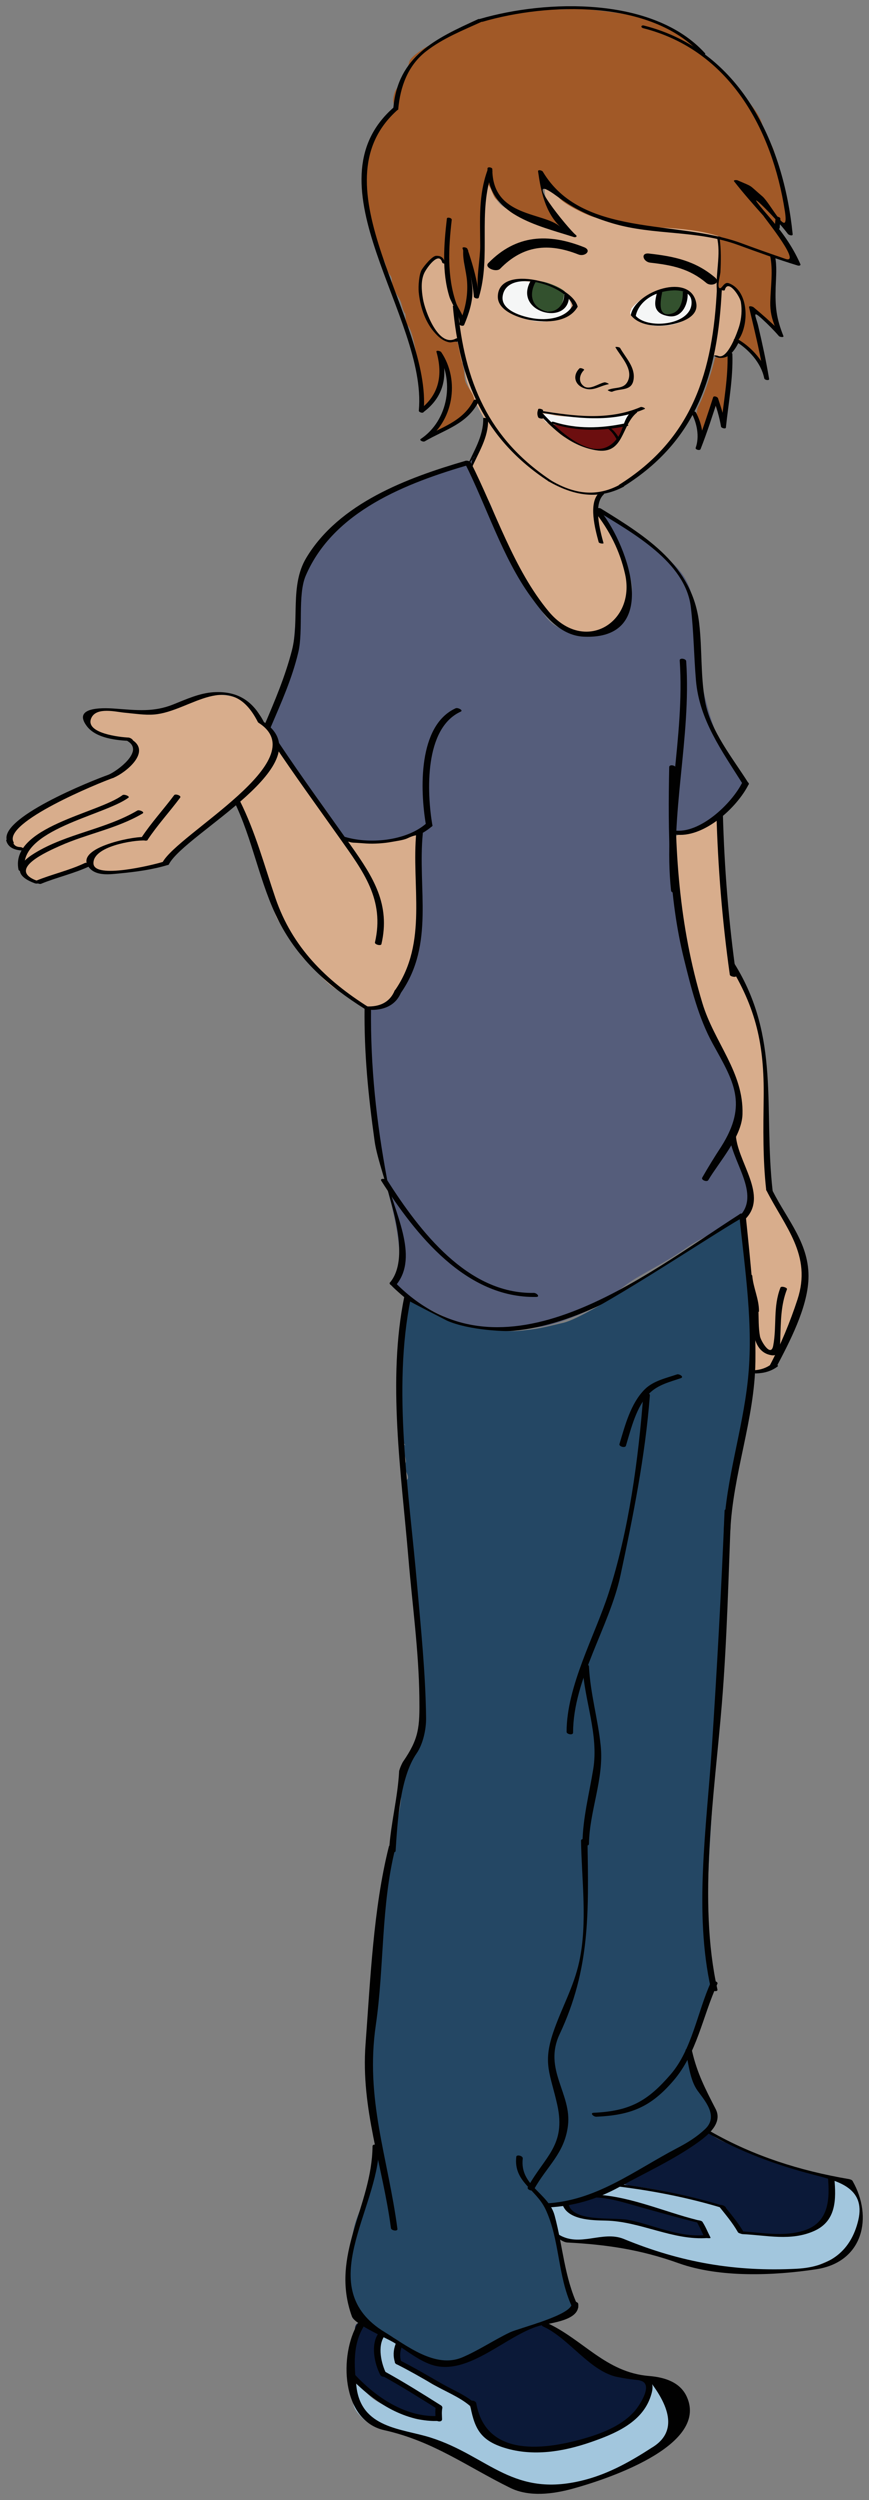 <svg xmlns="http://www.w3.org/2000/svg" xmlns:xlink="http://www.w3.org/1999/xlink" version="1.1" width="66.52" height="191.315" viewBox="-0.475 0.475 66.52 191.315">
  <rect x="-0.475" y="0.475" width="66.52" height="191.315" fill="#808080" stroke="none"/>
  <!-- Exported by Scratch - http://scratch.mit.edu/ -->
  <g id="ID0.9462143564596772">
    <g id="Face">
      <path id="Face_1_" fill="#D8AD8C" d="M 35.349 36.047 C 35.637 35.88 35.904 35.381 36.242 34.423 C 36.469 33.774 36.761 33.873 36.642 33.173 C 36.502 32.346 36.867 33.004 36.502 32.346 C 36.186 31.778 35.934 31.286 35.671 30.7 C 35.372 30.035 35.102 29.398 35.102 28.662 C 35.102 28.26 34.633 28.084 34.536 27.718 C 34.477 27.498 34.679 26.726 34.536 26.569 C 34.377 26.396 34.124 26.635 33.861 26.567 C 33.565 26.491 33.207 26.247 32.966 26.025 C 32.432 25.538 32.333 25.27 32.068 24.662 C 31.864 24.201 31.51 23.799 31.512 23.239 C 31.513 22.889 31.459 22.418 31.521 22.077 C 31.62 21.545 32.15 20.304 32.745 20.11 C 33.664 19.805 33.598 20.9 33.65 21.443 C 33.72 22.169 34.114 22.763 34.248 23.452 C 34.364 24.045 34.936 24.521 34.843 25.187 C 35.047 24.894 35.118 24.328 35.188 23.964 C 35.268 23.556 35.444 23.184 35.484 22.768 C 35.579 21.816 35.043 20.984 35.109 20.037 C 35.367 20.46 35.479 21.091 35.643 21.581 C 35.789 22.022 36.064 22.62 36.036 23.115 C 36.031 23.129 36.034 22.539 36.056 22.482 C 36.329 21.807 36.214 21.494 36.348 20.802 C 36.428 20.386 36.305 20.124 36.352 19.707 C 36.4 19.261 36.502 18.996 36.377 18.581 C 36.181 17.922 36.315 17.094 36.323 16.404 C 36.325 16.065 36.386 15.421 36.448 15.09 C 36.526 14.671 36.794 14.163 36.813 13.688 C 37.125 13.956 37.294 15.323 37.52 15.718 C 37.906 16.377 38.6 16.576 39.241 16.884 C 39.838 17.17 40.352 17.41 40.994 17.609 C 41.364 17.723 41.734 17.873 42.093 18.017 C 42.469 18.169 42.976 18.217 43.306 18.436 C 42.779 17.865 42.434 17.667 41.935 17.078 C 41.67 16.762 41.302 15.794 41.25 15.378 C 41.219 15.13 41.224 14.929 41.163 14.697 C 41.11 14.495 40.997 14.343 41.044 14.103 C 41.363 14.117 41.972 14.922 42.188 15.174 C 42.537 15.578 42.973 15.994 43.439 16.349 C 43.966 16.75 44.745 16.888 45.348 17.075 C 46.255 17.357 47.022 17.682 48 17.728 C 49.135 17.779 50.032 17.752 51.176 17.82 C 52.076 17.871 53.221 18.144 54.108 18.368 C 54.54 18.478 54.578 18.498 54.576 18.976 C 54.576 19.378 54.572 19.77 54.531 20.162 C 54.472 20.752 54.356 21.799 54.714 22.292 C 55.189 22.003 55.913 22.659 56.167 23.055 C 56.533 23.625 56.306 24.586 56.196 25.159 C 56.072 25.804 55.889 26.355 55.511 26.931 C 55.359 27.167 55.203 27.543 54.972 27.7 C 54.703 27.883 54.359 27.613 54.07 27.73 C 54.041 27.845 54.024 27.949 53.987 28.065 C 53.79 28.682 53.531 29.316 53.369 29.934 C 53.198 30.59 52.92 31.503 52.557 32.08 C 52.05 32.883 50.943 34.571 50.252 35.204 C 49.639 35.768 48.346 36.824 47.547 37.302 C 46.94 37.663 45.88 38.144 45.312 38.473 C 44.967 38.672 45.149 39.089 45.115 39.484 C 45.088 39.801 46.648 41.711 46.731 41.999 C 47.368 44.179 47.983 45.456 47.529 46.91 C 47.242 47.838 45.88 48.818 44.769 49.066 C 43.982 49.241 43.328 48.92 42.303 48.364 C 41.256 47.798 41.488 47.566 40.614 46.601 C 40.178 46.123 39.729 45.508 39.526 44.865 C 39.316 44.203 39.027 44.113 38.757 43.327 C 38.502 42.584 37.742 41.754 37.517 40.722 C 37.424 40.289 36.46 39.227 37.041 39.486 " stroke-width="0.95"/>
      <g id="Face_Lines">
        <g id="ID0.04647457646206021">
          <path id="ID0.5091780051589012" fill="#010101" d="M 54.398 22.696 C 54.407 22.808 54.774 22.848 54.771 22.796 C 54.664 21.43 55.098 20.026 54.771 18.668 C 54.748 18.576 54.384 18.522 54.404 18.604 C 54.728 19.948 54.294 21.344 54.398 22.696 L 54.398 22.696 Z " stroke-width="0.95"/>
          <path id="ID0.24619022756814957" fill="#010101" d="M 46.998 27.111 C 46.946 27.019 46.603 26.997 46.633 27.047 C 47.043 27.771 48.002 28.698 47.596 29.612 C 47.296 30.291 46.618 30.066 46.047 30.32 C 46.006 30.338 46.297 30.491 46.395 30.447 C 47.014 30.172 47.883 30.435 48.023 29.522 C 48.167 28.577 47.429 27.874 46.998 27.111 L 46.998 27.111 Z " stroke-width="0.95"/>
          <path id="ID0.6150035769678652" fill="#010101" d="M 46.104 29.878 C 46.208 29.858 45.887 29.717 45.8 29.732 C 45.345 29.818 44.661 30.36 44.212 30.026 C 43.767 29.694 43.881 29.135 44.234 28.789 C 44.292 28.732 43.954 28.594 43.885 28.662 C 43.371 29.166 43.48 29.85 44.136 30.145 C 44.885 30.484 45.388 30.011 46.104 29.878 L 46.104 29.878 Z " stroke-width="0.95"/>
          <path id="ID0.46044104220345616" fill="#010101" d="M 47.293 37.707 C 47.339 37.683 47.038 37.53 46.942 37.581 C 45.176 38.523 43.508 38.276 41.793 37.296 C 41.727 37.257 41.35 37.217 41.509 37.307 C 43.399 38.389 45.297 38.77 47.293 37.707 L 47.293 37.707 Z " stroke-width="0.95"/>
          <path id="ID0.6775536020286381" fill="#010101" d="M 54.778 22.617 C 54.784 22.512 54.41 22.45 54.407 22.517 C 54.101 28.873 52.571 34.034 46.901 37.581 C 46.851 37.612 47.159 37.764 47.25 37.707 C 52.923 34.159 54.468 29.035 54.778 22.617 L 54.778 22.617 Z " stroke-width="0.95"/>
          <path id="ID0.41403663996607065" fill="#010101" d="M 41.51 37.307 C 41.575 37.351 41.95 37.398 41.794 37.296 C 36.885 34.067 35.065 29.631 34.56 23.988 C 34.549 23.875 34.184 23.837 34.189 23.888 C 34.701 29.609 36.578 34.064 41.51 37.307 L 41.51 37.307 Z " stroke-width="0.95"/>
          <path id="ID0.4031890775077045" fill="#010101" d="M 36.888 32.577 C 36.886 32.469 36.514 32.419 36.514 32.478 C 36.544 33.884 35.759 35.024 35.228 36.27 C 35.2 36.337 35.56 36.46 35.599 36.37 C 36.132 35.123 36.918 33.982 36.888 32.577 L 36.888 32.577 Z " stroke-width="0.95"/>
          <path id="ID0.06608817214146256" fill="#010101" d="M 45.354 41.968 C 45.38 42.062 45.742 42.112 45.722 42.034 C 45.467 41.11 44.904 39.051 45.755 38.296 C 45.813 38.246 45.48 38.105 45.406 38.17 C 44.53 38.944 45.089 41 45.354 41.968 L 45.354 41.968 Z " stroke-width="0.95"/>
          <path id="ID0.5139171215705574" fill="#010101" d="M 34.789 26.5 C 34.836 26.474 34.532 26.321 34.438 26.375 C 33.082 27.125 32.054 24.268 31.9 23.338 C 31.795 22.715 31.725 21.968 32 21.371 C 32.183 20.976 33.128 19.653 33.376 20.566 C 33.404 20.658 33.764 20.709 33.744 20.63 C 33.53 19.836 32.836 19.847 32.289 20.392 C 31.429 21.249 31.287 22.349 31.585 23.511 C 31.882 24.686 33.094 27.438 34.789 26.5 L 34.789 26.5 Z " stroke-width="0.95"/>
          <path id="ID0.7148617715574801" fill="#010101" d="M 54.632 22.575 C 54.61 22.658 54.978 22.758 55.003 22.674 C 55.248 21.773 56.163 23.151 56.237 23.586 C 56.339 24.197 56.286 24.83 56.113 25.425 C 55.99 25.837 55.209 28.077 54.476 27.704 C 54.386 27.66 54.042 27.643 54.26 27.754 C 55.734 28.501 56.571 25.627 56.641 24.673 C 56.707 23.782 56.522 22.888 55.728 22.357 C 55.266 22.049 54.808 21.93 54.632 22.575 L 54.632 22.575 Z " stroke-width="0.95"/>
        </g>
      </g>
      <g id="Eyebrow_Lines">
        <g id="ID0.6785587728954852">
          <path id="ID0.6701614488847554" fill="#010101" d="M 43.798 19.948 C 44.298 20.147 44.863 19.642 44.23 19.391 C 41.482 18.303 39.031 18.428 36.901 20.611 C 36.568 20.952 37.508 21.35 37.81 21.04 C 39.56 19.245 41.508 19.042 43.798 19.948 L 43.798 19.948 Z " stroke-width="0.95"/>
          <path id="ID0.03201861307024956" fill="#010101" d="M 49.202 19.878 C 48.525 19.803 48.757 20.515 49.297 20.575 C 50.958 20.761 52.288 21.025 53.598 22.13 C 53.964 22.439 54.762 22.136 54.248 21.702 C 52.735 20.427 51.121 20.091 49.202 19.878 L 49.202 19.878 Z " stroke-width="0.95"/>
        </g>
      </g>
    </g>
    <g id="Hair">
      <path id="Hair_1_" fill="#A15927" d="M 52.921 31.699 C 53.347 30.906 53.652 29.957 53.921 29.094 C 54.008 28.817 54.157 28.316 54.248 27.903 C 54.307 27.634 54.431 28.11 55.415 27.681 C 55.361 28.451 55.291 29.276 55.168 30.041 C 55.055 30.74 55.02 31.801 54.717 32.484 C 54.578 32.154 54.275 31.621 54.222 31.228 C 54.179 31.687 53.853 32.162 53.723 32.618 C 53.579 33.127 53.447 33.693 53.015 34.023 C 53.048 33.472 53.007 32.853 52.803 32.392 M 56.049 26.483 C 56.752 26.878 57.624 27.793 58.04 28.444 C 58.029 27.698 57.715 26.888 57.502 26.218 C 57.285 25.543 57.127 25.08 57.255 24.306 C 57.76 24.779 57.672 24.596 59.161 25.787 C 58.569 25.085 58.632 24.366 58.642 23.458 C 58.653 22.606 58.605 21.592 58.623 20.756 C 58.642 19.864 58.34 19.96 57.612 19.688 C 56.858 19.406 55.357 18.807 54.615 18.725 C 54.727 19.554 54.715 20.444 54.672 21.306 C 54.662 21.51 54.412 22.389 54.588 22.515 C 54.779 22.651 54.933 21.995 55.324 22.148 C 56.903 22.768 56.849 25.419 56.049 26.483 M 58.578 20.194 C 58.813 20.061 59.231 20.329 59.472 20.42 C 59.791 20.542 60.159 20.559 60.494 20.672 C 60.468 20.364 60.237 20.055 60.126 19.763 C 60.017 19.468 59.876 19.073 59.648 18.821 C 59.141 18.266 58.922 18.11 58.967 17.349 C 59.251 17.509 59.508 18.125 59.852 18.172 C 60.158 16.695 59.401 15.136 59.089 13.731 C 58.933 13.039 58.951 12.348 58.64 11.702 C 58.416 11.238 58.015 10.842 57.941 10.318 C 57.749 8.957 56.401 7.96 55.725 6.852 C 55.373 6.273 54.758 5.9 54.254 5.475 C 53.797 5.091 53.539 4.847 53.161 4.409 C 52.68 3.852 52.075 3.352 51.415 3.023 C 50.675 2.655 49.854 2.15 49.062 1.929 C 47.464 1.479 45.772 1.346 44.132 1.136 C 43.507 1.057 42.867 1.233 42.236 1.199 C 41.351 1.151 40.529 1.141 39.67 1.302 C 38.617 1.501 37.153 1.579 36.174 2.052 C 35.438 2.41 34.835 2.61 34.165 3.089 C 33.427 3.619 32.463 3.789 31.732 4.34 C 31.498 4.514 31.088 4.796 30.928 5.043 C 30.784 5.267 30.829 5.538 30.674 5.779 C 30.475 6.083 30.372 6.141 30.321 6.513 C 30.263 6.939 30 7.04 29.807 7.387 C 29.708 7.571 29.614 7.957 29.624 8.18 C 29.637 8.417 29.776 8.722 29.676 8.942 C 29.591 9.123 29.3 9.32 29.162 9.454 C 28.989 9.618 28.812 9.776 28.681 9.975 C 28.537 10.2 28.51 10.435 28.338 10.648 C 28.103 10.94 28.09 11.039 27.96 11.385 C 27.734 12.009 27.571 12.653 27.571 13.347 C 27.571 13.681 27.538 14.031 27.571 14.364 C 27.584 14.488 27.365 14.611 27.341 14.75 C 27.319 14.868 27.458 14.916 27.441 15.033 C 27.417 15.246 27.612 15.498 27.659 15.748 C 27.73 16.11 27.754 16.463 27.795 16.828 C 27.863 17.458 28.029 18.151 28.268 18.727 C 28.391 19.019 28.443 19.291 28.531 19.582 C 28.63 19.904 28.845 20.205 28.971 20.512 C 29.094 20.81 29.133 21.195 29.331 21.45 C 29.58 21.769 29.487 21.83 29.557 22.253 C 29.626 22.682 29.958 23.067 30.157 23.46 C 30.297 23.739 30.353 24.302 30.55 24.479 C 30.593 24.761 30.583 25.046 30.606 25.33 C 31.087 25.3 31.495 28.066 31.491 28.334 C 31.56 28.417 31.513 28.777 31.601 28.84 C 31.632 29.543 31.714 30.12 31.743 30.825 C 31.86 30.925 31.849 31.119 31.864 31.292 C 31.864 31.547 31.864 31.577 31.864 31.855 C 31.901 31.572 32.15 31.731 32.344 31.539 C 32.631 31.255 32.772 30.899 33.016 30.576 C 33.283 30.221 33.315 30.091 33.334 29.641 C 33.348 29.347 33.36 28.866 33.559 28.643 C 34.019 29.086 34.145 29.762 33.952 30.337 C 33.831 30.703 33.746 31.06 33.689 31.434 C 33.619 31.89 33.566 32.373 33.239 32.724 C 33.032 32.945 32.482 33.311 32.474 33.608 C 33.162 33.641 34.191 32.923 34.765 32.566 C 35.277 32.246 35.76 32.061 35.832 31.434 C 35.914 30.743 35.507 30.391 35.219 29.84 C 35.054 29.523 35.089 29.158 35.034 28.806 C 34.98 28.464 34.865 28.122 34.787 27.782 C 34.728 27.528 34.622 26.983 34.567 26.741 C 34.508 26.477 34.138 26.733 33.874 26.666 C 33.379 26.539 33.066 26.247 32.727 25.851 C 32.026 25.036 31.67 23.84 31.576 22.817 C 31.539 22.394 31.591 21.459 31.817 21.099 C 31.985 20.834 32.603 20.059 32.912 20.051 C 33.45 20.036 33.706 20.34 33.658 21.662 C 33.647 21.962 33.861 22.161 33.883 22.464 C 33.903 22.781 34.037 23.025 34.068 23.329 C 34.113 23.766 34.243 23.844 34.491 24.195 C 34.637 24.403 34.888 24.815 34.911 25.056 C 35.283 24.269 35.453 23.092 35.407 22.187 C 35.369 21.42 34.877 20.874 35.119 20.128 C 35.169 20.632 35.486 21.041 35.607 21.502 C 35.709 21.876 35.633 22.76 35.975 23.003 C 36.459 22.716 36.247 22.057 36.277 21.626 C 36.296 21.374 36.232 20.969 36.304 20.734 C 36.384 20.47 36.362 20.211 36.374 19.933 C 36.429 18.852 36.408 17.715 36.408 16.626 C 36.408 16.191 36.472 15.78 36.536 15.351 C 36.581 15.032 36.612 14.386 36.816 14.138 C 36.809 14.39 36.889 14.567 37.017 14.781 C 37.145 14.998 37.271 15.42 37.425 15.627 C 37.626 15.894 37.795 15.892 38.041 16.12 C 38.255 16.318 38.446 16.58 38.681 16.74 C 39.13 17.043 39.529 17.145 40.015 17.395 C 40.603 17.699 41.455 17.867 42.076 18.087 C 42.384 18.197 43.075 18.576 43.364 18.428 C 42.649 17.976 41.944 17.284 41.565 16.532 C 41.359 16.125 41.146 15.911 41.122 15.45 C 41.1 15.029 41.003 14.648 41.023 14.237 C 41.509 14.586 41.897 15.092 42.292 15.577 C 42.667 16.04 43.75 16.58 44.299 16.826 C 44.969 17.127 45.119 17.119 45.892 17.314 C 46.71 17.519 46.575 17.676 47.404 17.735 C 50.157 17.937 53.052 17.844 55.261 18.83 C 55.808 19.075 56.565 19.315 57.133 19.557 C 57.378 19.66 57.593 19.814 57.836 19.901 C 58.04 19.975 58.607 20.004 58.669 20.222 " stroke-width="0.95"/>
      <g id="Hair_Lines">
        <g id="ID0.11627752846106887">
          <path id="ID0.584543495438993" fill="#010101" d="M 37.212 13.415 C 37.212 13.283 36.841 13.208 36.841 13.376 C 36.833 16.924 40.619 17.709 43.454 18.617 C 43.592 18.661 43.75 18.571 43.598 18.452 C 43.049 18.024 39.224 13.322 42.16 15.492 C 43.524 16.5 44.821 17.093 46.431 17.57 C 49.597 18.508 52.836 18.055 56.042 19.227 C 57.549 19.779 59.052 20.324 60.588 20.794 C 60.668 20.819 60.845 20.808 60.789 20.684 C 60.169 19.276 59.344 18.161 58.347 17.01 C 55.948 14.241 58.77 16.956 59.842 18.383 C 59.898 18.457 60.221 18.573 60.202 18.396 C 59.498 11.397 56.193 4.307 48.821 2.431 C 48.597 2.374 48.541 2.577 48.767 2.635 C 55.378 4.318 58.641 10.396 59.605 16.634 C 59.969 18.974 58.495 16.025 57.89 15.507 C 56.738 14.522 57.254 14.829 55.977 14.271 C 55.925 14.249 55.623 14.23 55.728 14.365 C 56.46 15.3 57.252 16.194 58.044 17.082 C 57.454 16.422 61.059 20.767 59.649 20.285 C 58.49 19.891 57.338 19.481 56.191 19.056 C 51.27 17.274 44.073 18.648 41.073 13.606 C 41.023 13.52 40.691 13.425 40.713 13.594 C 40.931 15.131 41.253 16.723 42.434 17.854 C 41.211 16.68 37.205 17.152 37.212 13.415 L 37.212 13.415 Z " stroke-width="0.95"/>
          <path id="ID0.13220369582995772" fill="#010101" d="M 36.155 31.22 C 36.216 31.101 35.855 30.984 35.779 31.119 C 34.924 32.782 33.239 33.184 31.732 34.062 C 31.832 34.125 31.928 34.189 32.027 34.251 C 34.224 32.779 34.764 29.583 33.295 27.416 C 33.243 27.34 32.887 27.241 32.935 27.404 C 33.438 29.162 33.143 30.716 31.622 31.841 C 31.47 31.954 31.813 32.108 31.917 32.03 C 33.486 30.87 33.836 29.275 33.309 27.445 C 33.189 27.441 33.069 27.437 32.949 27.432 C 34.367 29.52 33.859 32.638 31.739 34.062 C 31.58 34.17 31.923 34.315 32.033 34.251 C 33.598 33.337 35.273 32.935 36.155 31.22 L 36.155 31.22 Z " stroke-width="0.95"/>
          <path id="ID0.6448741536587477" fill="#010101" d="M 37.212 13.6 C 37.261 13.466 36.891 13.359 36.841 13.499 C 36.144 15.418 36.277 17.294 36.284 19.294 C 36.286 20.254 35.984 21.762 36.117 22.581 C 35.946 21.526 35.65 20.533 35.306 19.523 C 35.261 19.39 34.883 19.343 34.932 19.483 C 35.345 20.705 35.688 21.889 35.799 23.179 C 35.814 23.302 36.135 23.382 36.174 23.249 C 37.14 20.081 36.073 16.726 37.212 13.6 L 37.212 13.6 Z " stroke-width="0.95"/>
          <path id="ID0.44203386968001723" fill="#010101" d="M 58.851 20.082 C 58.821 19.945 58.446 19.887 58.475 20.041 C 58.717 21.184 58.512 22.436 58.489 23.597 C 58.473 24.328 58.604 24.859 58.882 25.551 C 59.227 25.8 59.139 25.691 58.621 25.226 C 58.463 25.082 58.305 24.938 58.148 24.793 C 57.836 24.518 57.521 24.249 57.203 23.983 C 57.153 23.94 56.828 23.834 56.867 24 C 57.13 25.129 57.412 26.258 57.646 27.395 C 57.743 27.846 57.831 28.297 57.913 28.751 C 58.24 29.056 58.368 29.125 58.291 28.959 C 57.768 27.89 57.02 27.034 56.002 26.432 C 55.873 26.356 55.55 26.43 55.768 26.558 C 56.796 27.165 57.785 28.219 58.026 29.428 C 58.053 29.562 58.427 29.628 58.399 29.469 C 58.171 28.103 57.876 26.752 57.559 25.402 C 57.405 24.743 57.037 24.125 57.846 24.868 C 58.312 25.294 58.742 25.723 59.155 26.201 C 59.205 26.258 59.548 26.325 59.492 26.184 C 58.943 24.813 58.857 23.93 58.9 22.475 C 58.926 21.692 59.012 20.852 58.851 20.082 L 58.851 20.082 Z " stroke-width="0.95"/>
          <path id="ID0.04171687038615346" fill="#010101" d="M 36.249 1.926 C 36.033 1.988 36.344 2.177 36.471 2.14 C 41.433 0.689 49.339 0.408 53.174 4.606 C 53.266 4.705 53.627 4.697 53.476 4.532 C 49.52 0.201 41.354 0.432 36.249 1.926 L 36.249 1.926 Z " stroke-width="0.95"/>
          <path id="ID0.6963943927548826" fill="#010101" d="M 29.635 8.73 C 29.62 8.883 29.995 8.966 30.009 8.831 C 30.161 7.116 30.743 5.492 32.144 4.402 C 33.431 3.399 34.951 2.799 36.425 2.128 C 36.586 2.053 36.248 1.885 36.129 1.939 C 32.864 3.428 29.991 4.762 29.635 8.73 L 29.635 8.73 Z " stroke-width="0.95"/>
          <path id="ID0.2436366230249405" fill="#010101" d="M 31.585 31.887 C 31.571 32.039 31.945 32.122 31.954 31.987 C 32.607 24.898 23.41 14.639 29.991 8.856 C 30.103 8.759 29.754 8.613 29.648 8.706 C 22.925 14.614 32.244 24.726 31.585 31.887 L 31.585 31.887 Z " stroke-width="0.95"/>
          <path id="ID0.5376589922234416" fill="#010101" d="M 35.361 19.667 C 35.374 19.514 35.001 19.432 34.987 19.567 C 34.923 20.431 35.223 21.191 35.279 22.04 C 35.355 23.166 35.116 24.214 34.684 25.241 C 34.808 25.274 34.931 25.307 35.055 25.34 C 35.203 24.853 34.595 24.095 34.446 23.673 C 33.735 21.628 33.86 19.417 34.105 17.299 C 34.122 17.148 33.751 17.063 33.733 17.2 C 33.507 19.157 33.334 21.294 33.934 23.209 C 34.082 23.679 34.828 24.765 34.684 25.241 C 34.641 25.38 34.997 25.475 35.055 25.34 C 35.409 24.5 35.748 23.494 35.686 22.564 C 35.62 21.586 35.285 20.658 35.361 19.667 L 35.361 19.667 Z " stroke-width="0.95"/>
          <path id="ID0.6667846352793276" fill="#010101" d="M 55.587 27.564 C 55.584 27.429 55.211 27.357 55.214 27.524 C 55.272 29.399 54.908 31.234 54.717 33.091 C 54.842 33.115 54.966 33.139 55.09 33.162 C 54.96 32.401 54.732 31.681 54.487 30.95 C 54.452 30.844 54.162 30.733 54.114 30.88 C 53.693 32.178 53.279 33.476 52.776 34.745 C 52.901 34.779 53.025 34.812 53.148 34.845 C 53.478 33.928 53.246 32.875 52.795 32.036 C 52.733 31.919 52.357 31.889 52.447 32.053 C 52.871 32.84 53.087 33.886 52.777 34.745 C 52.731 34.879 53.094 34.984 53.151 34.845 C 53.651 33.575 54.067 32.277 54.488 30.98 C 54.364 30.956 54.239 30.932 54.115 30.909 C 54.362 31.639 54.59 32.359 54.718 33.121 C 54.738 33.234 55.076 33.33 55.091 33.191 C 55.285 31.307 55.648 29.467 55.587 27.564 L 55.587 27.564 Z " stroke-width="0.95"/>
          <path id="ID0.9965317915193737" fill="#010101" d="M 59.263 17.221 C 59.267 17.067 58.895 16.989 58.891 17.121 C 58.882 17.357 58.847 17.589 58.835 17.824 C 58.83 17.977 59.203 18.056 59.209 17.924 C 59.218 17.688 59.253 17.456 59.263 17.221 L 59.263 17.221 Z " stroke-width="0.95"/>
        </g>
      </g>
    </g>
    <g id="Mouth">
      <path id="Teeth" fill="#F5F6F6" d="M 47.826 32.14 C 47.765 32.318 47.647 32.455 47.526 32.605 C 47.368 32.797 47.546 32.824 47.321 32.957 C 47.09 33.095 46.936 33.085 46.67 33.117 C 46.045 33.195 45.401 33.289 44.77 33.281 C 44.04 33.274 43.462 33.272 42.768 33.122 C 42.449 33.051 42.154 32.937 41.826 32.892 C 41.376 32.83 41.386 32.886 41.167 32.582 C 41.091 32.477 40.955 32.344 41.082 32.181 C 41.123 32.128 41.395 32.162 41.442 32.166 C 41.711 32.191 41.975 32.282 42.249 32.311 C 42.886 32.381 43.487 32.34 44.13 32.37 C 44.722 32.398 45.273 32.43 45.882 32.386 C 46.316 32.356 46.719 32.265 47.142 32.189 C 47.496 32.125 47.72 31.976 48.049 31.972 " stroke-width="0.95"/>
      <path id="Mouth_1_" fill="#6C0E0F" d="M 47.267 33.174 C 47.286 33.391 47.419 33.26 47.293 33.402 C 47.128 33.587 47.001 33.758 46.948 33.973 C 46.862 34.321 46.421 34.648 46.074 34.772 C 45.529 34.965 44.61 34.793 44.089 34.603 C 43.637 34.438 43.162 34.172 42.753 33.925 C 42.303 33.654 41.862 33.179 41.532 32.883 C 42.519 33.083 43.58 33.248 44.614 33.297 C 45.12 33.32 45.675 33.27 46.167 33.166 C 46.403 33.117 47.256 32.876 47.325 33.118 " stroke-width="0.95"/>
      <g id="ID0.11021511489525437">
        <g id="ID0.42666167207062244">
          <path id="ID0.22553527681156993" fill="#010101" d="M 41.094 31.89 C 41.122 31.8 40.755 31.694 40.723 31.791 C 40.649 32.029 40.626 32.184 40.725 32.409 C 40.769 32.509 41.126 32.545 41.092 32.47 C 40.989 32.231 41.024 32.114 41.094 31.89 L 41.094 31.89 Z " stroke-width="0.95"/>
          <path id="ID0.007242548279464245" fill="#010101" d="M 48.869 31.775 C 48.992 31.722 48.651 31.586 48.567 31.623 C 46.09 32.682 43.461 32.314 40.881 31.904 C 40.622 31.862 40.79 32.032 40.946 32.056 C 43.599 32.478 46.323 32.863 48.869 31.775 L 48.869 31.775 Z " stroke-width="0.95"/>
          <path id="ID0.7142031914554536" fill="#010101" d="M 48.291 32.038 C 48.358 31.985 48.028 31.84 47.943 31.907 C 47.228 32.468 47.293 33.293 46.794 33.983 C 45.145 36.269 42.217 33.358 41.014 32.048 C 40.952 31.978 40.592 31.935 40.677 32.028 C 41.925 33.391 43.258 34.605 45.135 34.929 C 47.321 35.304 47.055 33.013 48.291 32.038 L 48.291 32.038 Z " stroke-width="0.95"/>
        </g>
      </g>
      <g id="ID0.6628306610509753">
        <g id="ID0.4579282798804343">
          <path id="ID0.7576494007371366" fill="#010101" d="M 47.555 33.066 C 47.759 33.024 47.425 32.862 47.323 32.884 C 45.52 33.258 43.698 33.324 41.923 32.761 C 41.705 32.692 41.666 32.852 41.881 32.92 C 43.742 33.51 45.659 33.46 47.555 33.066 L 47.555 33.066 Z " stroke-width="0.95"/>
        </g>
      </g>
      <g id="ID0.27146372897550464">
        <g id="ID0.6395009006373584">
          <path id="ID0.599832356441766" fill="#010101" d="M 46.126 33.134 C 46.045 33.081 45.831 33.12 45.972 33.213 C 46.317 33.44 46.544 33.752 46.735 34.112 C 46.774 34.186 47.023 34.21 46.965 34.104 C 46.757 33.708 46.501 33.381 46.126 33.134 L 46.126 33.134 Z " stroke-width="0.95"/>
        </g>
      </g>
    </g>
    <g id="Left_Arm">
      <path id="Skin_Arm_Left" fill="#D8AD8C" d="M 54.762 63.229 C 54.762 65.096 54.832 66.968 55.018 68.803 C 55.135 69.949 54.938 71.178 55.096 72.326 C 55.159 72.785 55.143 73.484 55.273 73.93 C 55.39 74.326 55.831 74.66 56.061 75.019 C 56.729 76.058 56.577 76.027 56.918 77.282 C 57.124 78.043 57.742 79.74 57.965 80.495 C 58.188 81.242 57.889 81.927 57.965 82.706 C 58.026 83.313 58.195 83.767 58.138 84.388 C 58.068 85.186 58.167 86.094 58.132 86.911 C 58.086 87.946 58.24 88.845 58.224 89.818 C 58.206 90.826 58.383 91.905 58.944 92.761 C 59.5 93.616 60.209 94.437 60.484 95.441 C 60.754 96.439 61.385 97.283 61.237 98.404 C 61.103 99.408 60.751 100.596 60.452 101.544 C 60.168 102.431 59.514 103.334 59.068 104.108 C 58.854 104.481 58.649 105.004 58.365 105.208 C 58.109 105.391 57.413 105.542 57.079 105.57 C 56.962 104.888 57.079 104.011 57.007 103.333 C 56.927 102.595 56.942 101.85 56.942 101.094 C 56.942 99.663 56.71 98.198 56.496 96.8 C 56.358 95.879 56.166 94.587 56.444 93.677 C 56.532 93.39 56.704 93.343 56.75 93.023 C 56.787 92.766 56.709 92.548 56.687 92.318 C 56.635 91.8 56.572 91.29 56.444 90.78 C 56.229 89.918 55.498 88.676 55.568 87.811 C 55.605 87.364 55.8 86.995 55.934 86.553 C 56.099 86.004 56.109 85.53 56.111 84.95 C 56.113 83.983 55.862 82.919 55.146 82.187 C 54.706 81.738 54.838 81.453 54.544 80.803 C 54.327 80.324 54.025 79.736 53.806 79.252 C 53.337 78.218 52.782 77.352 52.522 76.238 C 52.251 75.086 51.998 74.356 51.71 73.183 C 51.584 72.665 51.646 71.685 51.562 71.175 C 51.473 70.624 51.165 69.687 51.141 69.142 C 51.095 68.112 50.976 67.651 50.791 66.69 C 50.7 66.213 50.85 65.664 50.921 65.216 C 51.026 64.552 51.172 64.411 51.815 64.269 C 52.375 64.147 52.828 64.097 53.339 63.792 C 53.755 63.546 54.275 63.002 54.766 63.297 " stroke-width="0.95"/>
      <g id="Left_Arm_Lines">
        <g id="ID0.35483646113425493">
          <path id="ID0.03317447751760483" fill="#010101" d="M 54.86 62.764 C 54.854 62.594 54.361 62.517 54.363 62.632 C 54.478 66.815 54.806 70.924 55.391 75.069 C 55.411 75.21 55.905 75.305 55.883 75.143 C 55.3 71.02 54.973 66.926 54.86 62.764 L 54.86 62.764 Z " stroke-width="0.95"/>
          <path id="ID0.24861235031858087" fill="#010101" d="M 55.736 74.203 C 55.663 74.087 55.173 74.016 55.281 74.189 C 57.414 77.616 58.032 80.44 57.982 84.465 C 57.953 86.836 57.912 89.181 58.177 91.537 C 58.194 91.676 58.689 91.775 58.669 91.609 C 57.955 85.266 59.282 79.895 55.736 74.203 L 55.736 74.203 Z " stroke-width="0.95"/>
          <path id="ID0.484529385343194" fill="#010101" d="M 58.669 91.61 C 58.599 91.471 58.122 91.426 58.177 91.538 C 59.611 94.37 61.689 96.513 60.569 99.923 C 60.007 101.636 59.296 103.367 58.453 104.963 C 58.395 105.072 58.87 105.241 58.948 105.097 C 59.965 103.169 61.325 100.575 61.411 98.355 C 61.513 95.682 59.822 93.889 58.669 91.61 L 58.669 91.61 Z " stroke-width="0.95"/>
          <path id="ID0.12546026054769754" fill="#010101" d="M 59.765 99.138 C 59.816 99.01 59.329 98.858 59.269 99.004 C 58.69 100.48 58.996 101.94 58.714 103.446 C 58.539 104.389 57.766 103.094 57.701 102.74 C 57.575 102.058 57.608 101.377 57.577 100.688 C 57.567 100.517 57.076 100.442 57.082 100.554 C 57.136 101.698 56.971 103.937 58.587 104.185 C 59.28 104.29 59.236 103.4 59.254 102.938 C 59.3 101.639 59.284 100.367 59.765 99.138 L 59.765 99.138 Z " stroke-width="0.95"/>
          <path id="ID0.0019996953196823597" fill="#010101" d="M 59.06 105.035 C 59.168 104.951 58.721 104.758 58.597 104.852 C 58.187 105.167 57.708 105.319 57.191 105.336 C 56.858 105.347 57.236 105.583 57.395 105.577 C 58.003 105.56 58.573 105.411 59.06 105.035 L 59.06 105.035 Z " stroke-width="0.95"/>
          <path id="ID0.7106098243966699" fill="#010101" d="M 57.11 98.105 C 57.097 97.964 56.604 97.861 56.618 98.029 C 56.692 98.938 57.136 99.769 57.128 100.691 C 57.126 100.861 57.623 100.944 57.623 100.825 C 57.632 99.882 57.187 99.035 57.11 98.105 L 57.11 98.105 Z " stroke-width="0.95"/>
        </g>
      </g>
    </g>
    <g id="Shoes">
      <path id="Shoe_Left" fill="#0B1938" d="M 53.604 163.415 C 53.782 163.944 55.149 164.465 55.671 164.696 C 56.556 165.089 57.619 165.549 58.521 165.833 C 59.362 166.102 60.131 166.38 61.015 166.598 C 61.395 166.693 62.512 166.874 62.854 167.054 C 63.218 167.241 62.945 167.589 63.058 168.044 C 63.656 170.437 61.292 171.588 59.31 171.648 C 58.767 171.667 57.839 171.377 57.313 171.377 C 56.694 171.379 56.237 171.468 56.009 171.124 C 55.723 170.688 55.355 169.569 54.386 169.248 C 52.009 168.467 49.504 167.882 47.06 167.675 C 47.428 166.708 49.277 166.022 50.132 165.532 C 51.203 164.918 52.264 164.296 53.303 163.772 M 53.5 171.609 C 53.37 171.342 53.253 171.034 53.099 170.78 C 52.942 170.525 53.173 170.622 52.93 170.483 C 52.728 170.368 52.06 170.312 51.838 170.236 C 50.899 169.911 49.947 169.676 48.993 169.374 C 48.264 169.144 47.344 168.988 46.593 168.791 C 45.971 168.628 45.209 168.379 44.587 168.513 C 44.046 168.628 43.285 168.973 42.722 168.984 C 42.403 170.495 46.129 170.277 46.91 170.327 C 48.584 170.427 50.254 171.424 51.916 171.636 C 52.432 171.7 52.763 171.643 53.258 171.712 " stroke-width="0.95"/>
      <path id="Shoe_Trim_Left" fill="#A2C6DD" d="M 63.043 167.154 C 62.987 167.322 63.041 167.501 63.008 167.75 C 62.967 168.065 63.041 168.286 63.107 168.618 C 63.227 169.227 62.863 169.654 62.585 170.184 C 62.351 170.63 61.57 171.073 61.108 171.231 C 60.208 171.535 59.2 171.468 58.267 171.418 C 57.835 171.392 57.393 171.369 56.969 171.329 C 56.751 171.307 56.404 171.352 56.206 171.266 C 56.044 171.194 56.065 171.171 55.982 170.997 C 55.678 170.359 55.374 169.905 54.861 169.403 C 54.596 169.146 54.469 169.232 54.089 169.13 C 53.645 169.008 53.291 168.885 52.846 168.774 C 52.454 168.674 51.829 168.511 51.421 168.453 C 50.938 168.39 50.539 168.297 50.062 168.179 C 49.486 168.038 48.89 167.933 48.298 167.871 C 47.829 167.82 47.356 167.577 46.895 167.577 C 46.611 167.575 46.429 167.723 46.206 167.875 C 45.787 168.163 45.319 168.345 44.822 168.449 C 45.401 168.69 45.949 168.553 46.555 168.767 C 47.191 168.991 48.013 169.183 48.69 169.338 C 49.401 169.5 50.106 169.806 50.834 169.915 C 51.136 169.96 51.398 170.045 51.702 170.117 C 52.031 170.195 52.562 170.21 52.849 170.386 C 53.08 170.529 53.456 171.297 53.442 171.562 C 52.333 171.617 51.153 171.496 50.111 171.107 C 49.373 170.833 48.634 170.627 47.879 170.44 C 46.713 170.148 45.354 170.523 44.218 170.157 C 43.696 169.99 43.256 170.035 42.865 169.64 C 42.655 169.428 42.6 169.026 42.286 169.031 C 42.062 169.038 41.687 169.071 41.481 169.159 C 40.976 169.367 41.685 170.031 41.831 170.413 C 42.004 170.862 42.022 171.554 42.474 171.704 C 42.964 171.871 43.767 172.054 44.301 171.957 C 44.923 171.844 45.652 171.903 46.298 171.884 C 47.478 171.845 48.206 172.313 49.328 172.735 C 50.099 173.026 50.892 173.27 51.644 173.586 C 52.273 173.851 52.93 173.901 53.598 174.002 C 54.435 174.128 55.205 174.015 56.053 174.099 C 56.947 174.186 57.894 174.266 58.797 174.194 C 59.629 174.127 60.66 174.394 61.443 174.056 C 61.72 173.935 61.94 173.922 62.21 173.799 C 62.731 173.559 63.312 173.316 63.85 173.123 C 64.687 172.823 64.839 172.103 65.075 171.258 C 65.27 170.559 65.439 170.078 65.383 169.427 C 65.336 168.899 64.937 168.323 64.692 167.807 C 64.573 167.556 64.312 167.345 64.075 167.215 C 63.88 167.11 63.206 167.005 63.115 167.217 " stroke-width="0.95"/>
      <path id="Shoe_Right" fill="#0B1938" d="M 40.611 178.187 C 41.205 178.284 41.81 178.695 42.319 179.007 C 42.892 179.359 43.161 179.684 43.688 180.064 C 44.009 180.298 44.387 180.761 44.706 181.004 C 45.059 181.269 45.397 181.544 45.788 181.762 C 46.495 182.151 46.877 182.188 47.629 182.351 C 47.909 182.41 48.464 182.371 48.698 182.55 C 48.978 182.768 49.142 182.845 49.153 183.187 C 49.164 183.537 49.019 183.987 48.826 184.285 C 48.596 184.641 48.086 185.221 47.767 185.492 C 47.397 185.808 47.471 185.679 47.105 185.989 C 46.766 186.279 45.752 186.846 45.322 186.933 C 44.229 187.145 43.992 187.457 42.904 187.712 C 42.102 187.899 40.575 187.952 39.74 187.909 C 39.166 187.88 38.839 187.732 38.295 187.588 C 37.682 187.419 37.158 187.22 36.644 186.842 C 36.11 186.447 36.012 186.118 35.952 185.476 C 35.932 185.229 35.683 184.884 35.562 184.665 C 35.444 184.442 35.384 184.168 35.171 184.061 C 34.664 183.802 34.191 183.509 33.696 183.228 C 33.13 182.902 32.599 182.529 32.009 182.243 C 31.453 181.971 30.925 181.577 30.364 181.334 C 30.025 181.186 29.787 181.178 29.731 180.76 C 29.69 180.46 29.87 180.182 29.856 179.866 C 30.661 180.147 31.335 180.694 32.131 181.013 C 32.471 181.149 32.748 181.317 33.125 181.373 C 33.543 181.429 33.862 181.269 34.244 181.116 C 34.631 180.958 35.042 180.81 35.451 180.67 C 35.934 180.507 36.34 180.23 36.789 180.012 C 37.727 179.554 38.677 179.04 39.633 178.629 C 39.82 178.55 40.682 178.329 40.672 178.147 M 32.945 184.611 C 32.879 184.328 32.326 184.188 32.074 184.071 C 31.794 183.941 31.573 183.767 31.322 183.596 C 30.834 183.26 30.345 182.907 29.82 182.627 C 29.333 182.366 28.708 182.296 28.496 181.755 C 28.411 181.536 28.424 181.306 28.366 181.062 C 28.312 180.833 28.413 180.552 28.355 180.309 C 28.232 179.782 28.318 179.422 28.586 178.986 C 28.204 178.69 27.761 178.405 27.294 178.264 C 26.943 178.158 26.75 178.281 26.7 178.618 C 26.659 178.885 26.761 179.048 26.6 179.278 C 26.431 179.518 26.481 179.724 26.446 180.032 C 26.409 180.357 26.288 180.622 26.302 180.937 C 26.327 181.516 26.177 182.099 26.666 182.501 C 27.131 182.89 27.501 183.361 27.955 183.764 C 28.541 184.284 29.25 184.536 29.948 184.876 C 30.312 185.055 30.688 185.191 31.075 185.327 C 31.505 185.475 32.06 185.743 32.533 185.659 C 32.768 185.619 32.909 185.49 32.977 185.24 C 33.018 185.092 33.023 184.627 32.887 184.58 " stroke-width="0.95"/>
      <path id="Shoe_Trim_Right" fill="#A2C6DD" d="M 48.674 182.614 C 49.457 182.799 48.941 184.078 48.696 184.481 C 48.439 184.899 48.349 185.212 47.921 185.503 C 47.668 185.676 47.342 185.785 47.109 185.991 C 46.843 186.223 46.746 186.334 46.388 186.494 C 45.352 186.949 44.575 187.234 43.475 187.501 C 42.77 187.674 41.454 187.902 40.728 187.969 C 39.272 188.108 38.348 187.913 37.047 187.177 C 36.095 186.639 35.965 185.763 35.603 184.868 C 35.416 184.397 35.208 184.107 34.783 183.853 C 34.166 183.488 33.277 183.291 32.65 182.939 C 31.99 182.569 31.601 182.113 30.931 181.759 C 30.398 181.475 29.81 181.343 29.905 180.642 C 29.936 180.41 29.944 180.054 29.878 179.91 C 29.813 179.764 29.371 179.351 29.237 179.285 C 29.091 179.213 28.871 179.298 28.712 179.285 C 28.274 179.254 28.373 180.225 28.375 180.585 C 28.381 181.041 28.513 181.545 28.697 181.954 C 28.823 182.237 29.006 182.244 29.259 182.392 C 29.6 182.6 30.063 182.856 30.413 183.036 C 30.98 183.322 31.341 183.611 31.887 183.936 C 32.299 184.181 32.827 184.14 32.95 184.61 C 33.003 184.808 33.02 185.601 32.803 185.71 C 32.653 185.786 32.155 185.651 31.958 185.651 C 31.304 185.651 30.85 185.408 30.278 185.133 C 29.542 184.777 28.622 184.477 27.989 183.961 C 27.484 183.55 26.969 182.851 26.311 182.678 C 26.27 182.922 26.401 183.194 26.463 183.424 C 26.534 183.685 26.547 183.905 26.547 184.175 C 26.547 184.75 26.881 185.12 27.287 185.536 C 28.013 186.268 29.101 186.512 30.092 186.679 C 31.105 186.848 32.12 187.208 33.104 187.551 C 33.752 187.777 34.153 187.74 34.759 188.063 C 35.403 188.402 36.089 188.865 36.657 189.28 C 36.939 189.49 37.289 189.724 37.553 189.953 C 37.761 190.137 38.189 190.454 38.448 190.564 C 38.788 190.703 38.822 190.677 39.161 190.785 C 39.408 190.864 39.965 191.003 40.211 191.042 C 40.875 191.148 41.505 190.964 42.165 190.943 C 43.119 190.912 43.547 190.641 44.44 190.303 C 45.291 189.98 46.214 189.834 47.023 189.405 C 47.393 189.207 47.956 188.962 48.285 188.702 C 48.617 188.439 49.353 188.034 49.727 187.838 C 51.133 187.094 52.316 185.745 51.92 184.063 C 51.78 183.472 51.291 183.022 50.714 182.829 C 50.163 182.646 49.166 182.522 48.578 182.549 " stroke-width="0.95"/>
      <g id="Right_Shoe_Lines">
        <g id="ID0.46400449564680457">
          <path id="ID0.5707608116790652" fill="#010101" d="M 27.382 178.476 C 27.52 178.25 27.051 178.056 26.931 178.256 C 25.474 180.651 25.62 185.706 28.945 186.446 C 32.69 187.281 35.271 189.23 38.584 190.86 C 40.035 191.572 41.857 191.335 43.354 190.924 C 45.675 190.292 53.814 187.705 52.101 183.894 C 51.585 182.744 50.36 182.391 49.218 182.298 C 45.881 182.031 44.139 179.474 41.341 178.212 C 41.084 178.097 40.81 178.381 41.119 178.52 C 43.1 179.411 44.746 182.053 46.919 182.398 C 47.69 182.548 48.47 182.643 49.257 182.676 C 51.104 185.061 51.147 186.77 49.387 187.803 C 47.839 188.807 46.214 189.722 44.419 190.211 C 38.806 191.741 36.967 188.424 32.475 187.006 C 30.284 186.313 27.154 186.311 26.805 183.068 C 26.634 181.482 26.509 179.918 27.382 178.476 L 27.382 178.476 Z " stroke-width="0.95"/>
          <path id="ID0.8593268063850701" fill="#010101" d="M 32.95 185.74 C 33.284 185.734 33.201 185.356 32.909 185.364 C 30.494 185.403 28.312 183.915 26.725 182.232 C 26.568 182.063 26.093 182.163 26.309 182.389 C 28.014 184.196 30.36 185.783 32.95 185.74 L 32.95 185.74 Z " stroke-width="0.95"/>
          <path id="ID0.3978022029623389" fill="#010101" d="M 48.642 182.296 C 48.334 182.222 48.237 182.579 48.545 182.653 C 49.588 182.907 48.456 184.572 48.135 184.948 C 47.231 186.009 45.793 186.616 44.485 187.007 C 41.362 187.944 36.742 188.618 35.983 184.386 C 35.94 184.154 35.434 184.094 35.481 184.352 C 35.818 186.23 36.21 187.196 38.147 187.796 C 40.331 188.471 42.64 188.091 44.77 187.352 C 46.527 186.74 48.564 185.91 49.275 184.016 C 49.605 183.133 49.607 182.53 48.642 182.296 L 48.642 182.296 Z " stroke-width="0.95"/>
          <path id="ID0.5943231699056923" fill="#010101" d="M 30.106 181.083 C 29.85 180.957 29.579 181.241 29.882 181.395 C 30.846 181.879 31.778 182.417 32.711 182.959 C 33.599 183.471 34.666 183.892 35.454 184.545 C 35.653 184.71 36.046 184.521 35.786 184.306 C 35.063 183.706 34.118 183.332 33.306 182.862 C 32.248 182.252 31.197 181.636 30.106 181.083 L 30.106 181.083 Z " stroke-width="0.95"/>
          <path id="ID0.9454279155470431" fill="#010101" d="M 29.015 181.975 C 28.762 181.835 28.497 182.118 28.791 182.283 C 30.201 183.062 31.565 183.914 32.928 184.775 C 33.139 184.909 33.543 184.714 33.26 184.536 C 31.863 183.653 30.463 182.777 29.015 181.975 L 29.015 181.975 Z " stroke-width="0.95"/>
          <path id="ID0.877310321200639" fill="#010101" d="M 28.635 182.219 C 28.738 182.423 29.242 182.408 29.11 182.152 C 28.707 181.369 28.397 180.013 28.954 179.237 C 29.11 179.022 28.641 178.825 28.503 179.017 C 27.881 179.882 28.18 181.337 28.635 182.219 L 28.635 182.219 Z " stroke-width="0.95"/>
          <path id="ID0.9973637200891972" fill="#010101" d="M 29.766 181.28 C 29.84 181.498 30.334 181.492 30.241 181.217 C 30.103 180.798 30.148 180.399 30.299 179.991 C 30.387 179.761 29.893 179.623 29.805 179.857 C 29.628 180.336 29.607 180.793 29.766 181.28 L 29.766 181.28 Z " stroke-width="0.95"/>
          <path id="ID0.047688459511846304" fill="#010101" d="M 32.862 185.567 C 32.868 185.799 33.373 185.869 33.365 185.601 C 33.357 185.32 33.324 185.034 33.384 184.758 C 33.44 184.515 32.944 184.385 32.89 184.624 C 32.822 184.935 32.855 185.252 32.862 185.567 L 32.862 185.567 Z " stroke-width="0.95"/>
        </g>
      </g>
      <g id="Left_Shoe_Lines">
        <g id="ID0.6327651622705162">
          <path id="ID0.09817028185352683" fill="#010101" d="M 42.233 171.436 C 42.134 171.373 41.636 171.329 41.849 171.465 C 42.013 171.571 42.566 172.061 42.944 172.081 C 45.981 172.241 48.57 172.626 51.48 173.669 C 54.611 174.789 58.769 174.621 62.007 174.129 C 65.6 173.584 66.373 170.14 64.786 167.37 C 64.734 167.281 64.595 167.246 64.498 167.227 C 60.747 166.585 57.225 165.472 53.911 163.579 C 53.784 163.507 53.334 163.502 53.621 163.665 C 56.208 165.146 58.883 166.131 61.76 166.887 C 63.503 167.344 65.827 167.823 65.224 170.377 C 64.675 172.691 63.104 173.951 60.533 174.089 C 55.841 174.334 51.654 173.614 47.282 171.813 C 45.636 171.136 43.866 172.504 42.233 171.436 L 42.233 171.436 Z " stroke-width="0.95"/>
          <path id="ID0.4330968065187335" fill="#010101" d="M 63.392 167.171 C 63.378 167.011 62.891 166.95 62.898 167.042 C 63.044 168.691 63.018 170.538 61.083 171.16 C 59.452 171.683 57.816 171.298 56.152 171.222 C 55.821 171.205 56.218 171.434 56.362 171.441 C 58.226 171.526 60.08 171.994 61.853 171.196 C 63.559 170.431 63.532 168.746 63.392 167.171 L 63.392 167.171 Z " stroke-width="0.95"/>
          <path id="ID0.04435650538653135" fill="#010101" d="M 54.988 169.304 C 54.91 169.205 54.427 169.139 54.537 169.279 C 55.054 169.932 55.598 170.565 56.01 171.292 C 56.084 171.424 56.548 171.457 56.5 171.373 C 56.078 170.626 55.521 169.974 54.988 169.304 L 54.988 169.304 Z " stroke-width="0.95"/>
          <path id="ID0.6301096081733704" fill="#010101" d="M 46.726 167.585 C 46.379 167.544 46.601 167.766 46.813 167.791 C 49.502 168.118 52.26 168.659 54.849 169.45 C 55.137 169.539 55.182 169.36 54.896 169.273 C 52.26 168.467 49.463 167.916 46.726 167.585 L 46.726 167.585 Z " stroke-width="0.95"/>
          <path id="ID0.4619297771714628" fill="#010101" d="M 44.618 168.416 C 44.365 168.42 44.818 168.638 44.933 168.636 C 46.119 168.616 47.493 169.086 48.605 169.393 C 50.028 169.787 51.445 170.193 52.88 170.548 C 53.17 170.618 53.221 170.44 52.926 170.369 C 50.304 169.72 47.358 168.366 44.618 168.416 L 44.618 168.416 Z " stroke-width="0.95"/>
          <path id="ID0.6656136251986027" fill="#010101" d="M 53.717 171.735 C 53.974 171.713 53.518 171.504 53.401 171.52 C 51.427 171.681 49.529 170.729 47.642 170.354 C 46.507 170.13 43.445 170.551 43.054 169.188 C 43.015 169.051 42.527 168.984 42.562 169.107 C 42.924 170.366 44.833 170.383 45.885 170.405 C 48.552 170.457 51.047 171.952 53.717 171.735 L 53.717 171.735 Z " stroke-width="0.95"/>
          <path id="ID0.04304128931835294" fill="#010101" d="M 53.294 170.499 C 53.21 170.371 52.756 170.344 52.804 170.418 C 53.051 170.801 53.214 171.219 53.423 171.622 C 53.492 171.756 53.959 171.795 53.913 171.704 C 53.705 171.301 53.541 170.878 53.294 170.499 L 53.294 170.499 Z " stroke-width="0.95"/>
        </g>
      </g>
    </g>
    <g id="Eyes">
      <path id="Eye_Whites" fill="#F5F6F6" d="M 47.853 24.093 C 48.579 23.157 50.065 22.509 51.264 22.568 C 51.789 22.594 52.428 22.856 52.654 23.427 C 52.886 24.008 52.515 24.513 52.097 24.843 C 51.441 25.364 50.327 25.467 49.516 25.4 C 49.138 25.37 47.349 24.785 47.848 24.191 M 42.504 22.854 C 42.333 22.318 40.787 22.112 40.288 22.056 C 39.49 21.966 38.63 21.884 38.108 22.576 C 37.472 23.418 38.288 24.074 39.012 24.512 C 39.808 24.991 40.859 25.251 41.73 24.978 C 42.112 24.859 42.893 24.521 43.133 24.219 C 43.435 23.836 42.884 22.553 42.286 22.987 " stroke-width="0.95"/>
      <path id="Right_Iris" fill="#33512E" d="M 42.731 22.829 C 42.644 23.47 42.581 24.788 40.818 24.147 C 40.037 23.864 40.246 22.732 40.288 22.056 C 40.787 21.755 42.372 22.403 42.769 22.789 " stroke-width="0.95"/>
      <path id="Left_Iris" fill="#33512E" d="M 51.789 22.545 C 51.565 22.525 50.468 22.537 50.242 22.597 C 49.804 22.709 50.051 23.016 49.854 23.451 C 49.58 24.06 49.958 24.347 50.294 24.484 C 50.745 24.669 51.003 24.68 51.556 24.369 C 51.9 24.176 52.14 22.519 51.789 22.545 " stroke-width="0.95"/>
      <g id="Eye_Lines">
        <g id="ID0.5999500970356166">
          <path id="ID0.11482875887304544" fill="#010101" d="M 43.371 23.879 C 43.399 23.99 43.77 24.046 43.743 23.932 C 43.254 22.115 37.649 20.605 37.632 23.18 C 37.627 24.303 39.334 24.844 40.193 24.98 C 41.4 25.171 43.044 25.149 43.74 23.956 C 43.786 23.876 43.434 23.745 43.368 23.856 C 42.784 24.857 41.391 25.003 40.347 24.839 C 39.572 24.715 37.835 24.256 38.002 23.131 C 38.328 20.952 42.94 22.275 43.371 23.879 L 43.371 23.879 Z " stroke-width="0.95"/>
          <path id="ID0.6037495052441955" fill="#010101" d="M 47.816 24.57 C 47.793 24.689 48.167 24.777 48.186 24.671 C 48.353 23.806 49.087 23.201 49.889 22.915 C 50.676 22.634 52.581 22.385 52.459 23.749 C 52.313 25.385 49.043 25.686 48.171 24.624 C 48.104 24.542 47.736 24.503 47.83 24.616 C 48.451 25.372 49.671 25.48 50.574 25.362 C 51.384 25.256 53.016 24.829 52.825 23.692 C 52.416 21.278 48.167 22.748 47.816 24.57 L 47.816 24.57 Z " stroke-width="0.95"/>
        </g>
      </g>
      <g id="Iris_Lines">
        <g id="ID0.13504116842523217">
          <path id="ID0.7619374375790358" fill="#010101" d="M 40.521 22.062 C 40.562 21.991 40.21 21.857 40.15 21.961 C 38.77 24.366 43.039 25.485 43.081 23.156 C 43.083 23.037 42.712 22.974 42.71 23.056 C 42.695 23.919 41.957 24.562 41.09 24.216 C 40.144 23.838 40.06 22.864 40.521 22.062 L 40.521 22.062 Z " stroke-width="0.95"/>
          <path id="ID0.1282954690977931" fill="#010101" d="M 52.163 22.928 C 52.158 22.805 51.788 22.751 51.79 22.828 C 51.814 23.386 51.636 24.238 51.025 24.447 C 49.81 24.861 50.087 23.475 50.211 22.851 C 50.231 22.744 49.861 22.654 49.84 22.752 C 49.76 23.154 49.562 23.743 49.779 24.137 C 49.966 24.478 50.304 24.596 50.668 24.664 C 51.696 24.857 52.201 23.795 52.163 22.928 L 52.163 22.928 Z " stroke-width="0.95"/>
        </g>
      </g>
    </g>
    <g id="Shirt">
      <path id="Shirt_1_" fill="#555D7B" d="M 35.892 35.378 C 35.244 35.878 35.859 37.342 36.393 37.98 C 37.088 38.809 37.311 39.794 37.749 40.801 C 38.234 41.914 39.077 43.496 39.527 44.622 C 39.947 45.689 40.414 46.255 41.014 47.252 C 41.814 48.58 42.714 48.782 44.336 48.944 C 45.862 49.094 46.749 48.127 47.523 46.908 C 48.289 45.7 47.76 44.44 47.258 43.248 C 47.04 42.732 46.866 42.162 46.53 41.669 C 46.146 41.105 45.901 40.367 45.441 39.454 C 46.332 40.156 47.518 40.805 48.429 41.528 C 50.31 43.02 52.281 44.009 52.568 46.575 C 52.709 47.84 52.769 49.86 52.946 51.137 C 53.117 52.374 53.412 53.605 53.75 54.801 C 54.091 56.01 54.517 57.164 55.155 58.198 C 55.73 59.123 56.96 59.76 56.163 61.052 C 55.588 61.982 54.688 62.995 53.769 63.518 C 53.236 63.824 52.681 64.03 52.087 64.127 C 51.272 64.257 50.831 63.753 51.005 65.231 C 51.174 66.677 50.763 67.743 51.197 68.795 C 51.719 70.061 51.494 71.252 51.711 72.593 C 51.817 73.245 52.044 73.852 52.227 74.493 C 52.446 75.25 52.828 75.858 53.02 76.547 C 53.192 77.16 53.121 77.728 53.335 78.307 C 53.559 78.91 53.923 79.468 54.194 80.062 C 54.741 81.259 55.508 82.145 55.884 83.43 C 56.067 84.059 56.381 84.621 56.281 85.331 C 56.199 85.919 55.769 86.476 55.726 87.069 C 55.633 88.372 56.431 89.418 56.75 90.47 C 56.964 91.174 57.103 91.784 56.982 92.417 C 56.811 93.301 56.713 93.328 55.884 93.854 C 54.696 94.605 53.203 95.164 52.06 95.972 C 50.824 96.843 49.654 97.446 48.355 98.201 C 47.138 98.908 46.134 99.912 44.891 100.582 C 43.891 101.12 41.904 101.888 40.803 102.027 C 38.161 102.362 36.369 102.601 34.087 101.502 C 32.782 100.873 28.959 99.045 29.532 98.65 C 30.649 97.879 29.845 94.172 29.53 92.87 C 28.829 89.998 27.971 86.934 27.799 83.691 C 27.671 81.296 28.135 82.633 27.591 80.047 C 26.947 76.987 29.547 77.195 29.547 77.195 C 29.905 76.599 31.597 72.918 31.665 71.621 C 31.767 69.687 30.812 64.528 31.842 64.012 C 30.957 64.454 30.042 65.029 28.749 64.874 C 27.641 64.74 27.314 64.96 26.242 64.656 C 24.934 64.288 24.19 61.57 23.166 60.86 C 22.496 60.393 21.914 59.2 21.117 58.169 C 20.752 57.695 19.915 56.381 20.134 55.744 C 20.338 55.159 20.704 54.565 20.906 53.967 C 21.303 52.786 21.763 52.554 21.876 51.255 C 22.098 48.686 22.163 46.992 22.722 44.348 C 22.998 43.04 23.96 42.486 24.702 41.323 C 25.553 39.986 27.429 38.928 28.63 38.29 C 30.832 37.12 33.044 36.683 35.347 36.048 " stroke-width="0.95"/>
      <g id="Shirt_Lines">
        <g id="ID0.5607676925137639">
          <path id="ID0.17105125915259123" fill="#010101" d="M 56.357 60.437 C 56.456 60.592 56.958 60.62 56.822 60.41 C 55.613 58.486 53.916 56.437 53.501 54.149 C 53.141 52.166 53.281 50.141 53.043 48.147 C 52.52 43.763 49.078 41.584 45.529 39.397 C 45.35 39.286 44.925 39.399 45.211 39.576 C 47.939 41.256 51.993 43.467 52.407 46.934 C 52.629 48.797 52.64 50.669 52.798 52.537 C 53.055 55.569 54.782 57.935 56.357 60.437 L 56.357 60.437 Z " stroke-width="0.95"/>
          <path id="ID0.14216047013178468" fill="#010101" d="M 56.837 60.488 C 56.921 60.319 56.437 60.165 56.343 60.356 C 55.537 61.979 53.068 64.325 51.116 64.022 C 50.776 63.97 50.923 64.295 51.174 64.332 C 53.349 64.671 55.947 62.285 56.837 60.488 L 56.837 60.488 Z " stroke-width="0.95"/>
          <path id="ID0.3323298548348248" fill="#010101" d="M 50.894 68.636 C 50.914 68.826 51.418 68.911 51.391 68.689 C 50.764 62.843 52.452 56.948 52.051 51.069 C 52.04 50.878 51.539 50.789 51.555 51.016 C 51.958 56.896 50.267 62.785 50.894 68.636 L 50.894 68.636 Z " stroke-width="0.95"/>
          <path id="ID0.6100210850127041" fill="#010101" d="M 51.248 59.225 C 51.252 59.041 50.754 58.943 50.751 59.175 C 50.652 64.129 50.69 69.054 51.892 73.901 C 52.431 76.078 52.992 78.365 54.085 80.349 C 55.648 83.185 56.815 84.939 54.731 88.224 C 54.225 88.995 53.742 89.783 53.283 90.583 C 53.166 90.782 53.645 90.949 53.74 90.788 C 54.559 89.403 56.306 87.48 56.361 85.752 C 56.46 82.52 54.201 80.263 53.288 77.229 C 51.494 71.272 51.127 65.407 51.248 59.225 L 51.248 59.225 Z " stroke-width="0.95"/>
          <path id="ID0.5865667168982327" fill="#010101" d="M 45.519 39.604 C 45.41 39.461 44.906 39.443 45.054 39.634 C 46.182 41.072 46.973 42.618 47.375 44.419 C 48.202 48.112 44.267 50.561 41.526 47.267 C 38.834 44.035 37.452 39.597 35.563 35.867 C 35.481 35.702 34.983 35.667 35.1 35.897 C 36.76 39.181 37.983 43.142 40.146 46.123 C 41.139 47.489 42.361 49.114 44.213 49.197 C 50.075 49.454 47.711 42.396 45.519 39.604 L 45.519 39.604 Z " stroke-width="0.95"/>
          <path id="ID0.9558550114743412" fill="#010101" d="M 55.847 87.183 C 55.847 86.995 55.348 86.899 55.348 87.129 C 55.352 89.228 57.951 91.896 56.018 93.659 C 55.864 93.799 56.331 93.995 56.476 93.863 C 58.496 92.021 55.85 89.317 55.847 87.183 L 55.847 87.183 Z " stroke-width="0.95"/>
          <path id="ID0.7952060573734343" fill="#010101" d="M 40.569 99.722 C 40.905 99.717 40.593 99.405 40.383 99.413 C 35.316 99.513 31.641 94.668 29.176 90.809 C 29.078 90.655 28.575 90.625 28.711 90.836 C 31.341 94.958 35.19 99.83 40.569 99.722 L 40.569 99.722 Z " stroke-width="0.95"/>
          <path id="ID0.779692891985178" fill="#010101" d="M 56.557 93.631 C 56.775 93.491 56.324 93.273 56.172 93.373 C 48.787 98.102 37.954 106.885 29.809 98.656 C 29.675 98.525 29.192 98.549 29.402 98.764 C 37.897 107.347 48.897 98.537 56.557 93.631 L 56.557 93.631 Z " stroke-width="0.95"/>
          <path id="ID0.2749494747258723" fill="#010101" d="M 27.926 77.649 C 27.928 77.463 27.431 77.366 27.432 77.596 C 27.393 81.134 27.716 84.305 28.204 87.822 C 28.566 90.412 31.361 96.237 29.38 98.618 C 29.237 98.79 29.712 98.971 29.836 98.823 C 31.685 96.597 29.602 93.103 29.151 90.697 C 28.334 86.322 27.878 82.092 27.926 77.649 L 27.926 77.649 Z " stroke-width="0.95"/>
          <path id="ID0.4790680818259716" fill="#010101" d="M 19.743 56.024 C 19.667 56.202 20.155 56.351 20.235 56.158 C 21.049 54.255 21.882 52.409 22.361 50.384 C 22.754 48.721 22.297 46.002 22.927 44.532 C 25.05 39.58 30.642 37.435 35.476 36.03 C 35.766 35.946 35.359 35.681 35.179 35.734 C 30.719 37.031 25.475 38.972 22.962 43.178 C 21.698 45.296 22.466 47.948 21.869 50.252 C 21.346 52.271 20.56 54.111 19.743 56.024 L 19.743 56.024 Z " stroke-width="0.95"/>
          <path id="ID0.3614720068871975" fill="#010101" d="M 32.602 63.7 C 32.758 63.565 32.289 63.369 32.147 63.496 C 30.586 64.853 27.705 65.103 25.797 64.475 C 25.501 64.379 25.428 64.665 25.721 64.761 C 27.811 65.448 30.899 65.182 32.602 63.7 L 32.602 63.7 Z " stroke-width="0.95"/>
          <path id="ID0.6648804335854948" fill="#010101" d="M 32.125 63.572 C 32.157 63.762 32.659 63.842 32.622 63.624 C 32.196 61.104 31.995 56.215 34.792 54.933 C 35.016 54.832 34.569 54.599 34.404 54.675 C 31.503 56.004 31.681 60.95 32.125 63.572 L 32.125 63.572 Z " stroke-width="0.95"/>
        </g>
      </g>
    </g>
    <g id="Right_Arm">
      <path id="rightArm" fill="#D8AD8C" d="M 31.557 65.133 C 31.378 65.409 32.427 63.81 30.718 64.624 C 30.409 64.771 29.833 64.84 29.496 64.903 C 28.921 65.012 28.152 65.058 27.577 65.024 C 27.226 65.004 26.903 64.971 26.551 64.959 C 26.399 64.955 26.085 64.85 25.959 64.817 C 25.696 64.744 25.501 64.289 25.365 64.048 C 24.758 62.952 24.012 61.955 23.216 61.019 C 22.728 60.45 22.249 60.016 21.893 59.333 C 21.727 59.012 21.631 58.668 21.47 58.347 C 21.291 57.986 20.976 57.716 20.777 57.36 C 20.605 57.048 20.431 56.714 20.223 56.421 C 20.061 56.191 19.8 56.022 19.674 55.769 C 19.533 55.482 19.506 55.247 19.276 54.978 C 19.065 54.73 18.835 54.485 18.558 54.31 C 17.968 53.933 17.163 53.69 16.471 53.655 C 14.306 53.55 12.875 55.039 10.954 54.954 C 9.698 54.897 8.444 54.744 7.17 54.79 C 6.908 54.798 6.511 54.905 6.323 55.133 C 6.107 55.393 6.185 55.56 6.327 55.768 C 6.537 56.077 6.654 56.24 7.004 56.414 C 7.437 56.629 7.871 56.798 8.344 56.904 C 8.672 56.978 9.199 57.039 9.485 57.206 C 9.774 57.377 9.732 57.646 9.681 57.987 C 9.602 58.531 9.249 59.256 8.77 59.554 C 8 60.037 7.056 60.176 6.247 60.591 C 5.344 61.056 4.438 61.449 3.512 61.873 C 2.642 62.272 1.957 62.645 1.228 63.243 C 0.839 63.562 0.06 63.957 0.086 64.515 C 0.117 65.199 0.863 65.4 1.419 65.435 C 1.408 65.484 1.365 65.535 1.351 65.582 C 1.269 65.865 1.054 65.877 1.032 66.212 C 1.016 66.475 1.036 66.762 1.065 67.028 C 1.126 67.607 2 68.033 2.568 67.941 C 2.9 67.889 3.273 67.626 3.613 67.517 C 3.906 67.423 4.224 67.313 4.528 67.199 C 5.184 66.948 5.884 66.772 6.511 66.543 C 6.424 67.101 7.307 67.274 7.667 67.313 C 8.651 67.419 9.666 67.076 10.655 66.925 C 11.13 66.854 11.806 66.774 12.207 66.548 C 12.473 66.4 12.676 66.116 12.86 65.888 C 13.368 65.252 13.946 64.73 14.591 64.23 C 15.231 63.733 15.808 63.208 16.474 62.73 C 16.904 62.423 17.508 61.595 17.919 62.257 C 18.401 63.036 18.592 64.04 18.793 64.94 C 19.046 66.087 19.334 66.53 19.685 67.627 C 20.017 68.653 20.244 69.588 20.655 70.592 C 20.867 71.106 21.753 72.217 22.056 72.661 C 22.375 73.124 22.416 73.502 22.839 73.885 C 23.769 74.725 24.449 75.79 25.615 76.368 C 26.055 76.584 26.456 76.798 26.861 77.073 C 27.161 77.275 27.537 77.522 27.899 77.57 C 29.581 77.802 30.06 76.319 30.639 75.057 C 31.525 73.12 31.771 71.019 31.652 68.944 C 31.561 67.324 31.67 67.055 31.557 65.133 " stroke-width="0.95"/>
      <g id="rightArmLines">
        <g id="ID0.6482561915181577">
          <path id="ID0.9835319672711194" fill="#010101" d="M 29.761 76.257 C 29.655 76.41 30.134 76.572 30.22 76.445 C 32.811 72.712 31.482 68.487 31.89 64.251 C 31.908 64.075 31.41 63.971 31.396 64.119 C 30.995 68.291 32.313 72.573 29.761 76.257 L 29.761 76.257 Z " stroke-width="0.95"/>
          <path id="ID0.6821252652443945" fill="#010101" d="M 20.877 57.325 C 20.794 57.2 20.299 57.145 20.421 57.325 C 22.065 59.794 23.818 62.196 25.531 64.619 C 27.32 67.15 28.986 69.317 28.227 72.591 C 28.188 72.756 28.685 72.882 28.722 72.724 C 29.423 69.697 28.107 67.616 26.412 65.22 C 24.558 62.596 22.658 59.997 20.877 57.325 L 20.877 57.325 Z " stroke-width="0.95"/>
          <path id="ID0.7460683146491647" fill="#010101" d="M 27.453 77.687 C 27.601 77.78 28.037 77.736 27.757 77.559 C 24.456 75.484 21.894 72.951 20.613 69.21 C 19.758 66.7 19.086 64.17 17.899 61.784 C 17.823 61.636 17.34 61.586 17.404 61.718 C 18.888 64.696 19.374 68.06 20.887 71.005 C 22.398 73.946 24.679 75.943 27.453 77.687 L 27.453 77.687 Z " stroke-width="0.95"/>
          <path id="ID0.5399242821149528" fill="#010101" d="M 30.232 76.409 C 30.29 76.266 29.802 76.112 29.737 76.275 C 29.357 77.206 28.542 77.535 27.579 77.49 C 27.245 77.474 27.605 77.746 27.776 77.753 C 28.847 77.804 29.803 77.454 30.232 76.409 L 30.232 76.409 Z " stroke-width="0.95"/>
          <path id="ID0.6365619981661439" fill="#010101" d="M 9.627 57.082 C 9.477 56.989 9.039 57.033 9.325 57.21 C 10.548 57.971 8.516 59.468 7.824 59.764 C 7.629 59.846 8.082 60.05 8.221 59.992 C 9.191 59.579 11.11 58.002 9.627 57.082 L 9.627 57.082 Z " stroke-width="0.95"/>
          <path id="ID0.19215049594640732" fill="#010101" d="M 0.105 64.919 C 0.178 65.049 0.672 65.114 0.563 64.919 C -0.27 63.408 7.063 60.395 8.221 59.992 C 8.416 59.925 7.965 59.714 7.824 59.764 C 6.629 60.181 -0.865 63.157 0.105 64.919 L 0.105 64.919 Z " stroke-width="0.95"/>
          <path id="ID0.7470083083026111" fill="#010101" d="M 19.656 55.681 C 19.508 55.584 19.074 55.625 19.354 55.809 C 23.696 58.642 13.118 64.278 11.962 66.476 C 11.896 66.603 12.375 66.768 12.457 66.608 C 13.698 64.244 24.497 58.841 19.656 55.681 L 19.656 55.681 Z " stroke-width="0.95"/>
          <path id="ID0.6254154616035521" fill="#010101" d="M 12.407 66.656 C 12.598 66.597 12.15 66.384 12.008 66.427 C 11.214 66.672 6.736 67.77 6.679 66.555 C 6.617 65.245 9.745 64.741 10.684 64.794 C 11.016 64.813 10.656 64.541 10.487 64.531 C 9.656 64.484 5.024 65.388 6.389 66.917 C 6.94 67.534 7.975 67.381 8.715 67.31 C 9.945 67.191 11.221 67.023 12.407 66.656 L 12.407 66.656 Z " stroke-width="0.95"/>
          <path id="ID0.9454569141380489" fill="#010101" d="M 2.193 68.069 C 2.41 68.147 2.71 68.004 2.384 67.885 C -0.032 67.007 3.22 65.607 4.12 65.202 C 6.197 64.274 8.469 63.89 10.441 62.727 C 10.634 62.614 10.175 62.423 10.044 62.499 C 7.582 63.951 4.632 64.26 2.181 65.76 C 0.795 66.605 0.538 67.467 2.193 68.069 L 2.193 68.069 Z " stroke-width="0.95"/>
          <path id="ID0.5843424391932786" fill="#010101" d="M 6.427 66.741 C 6.622 66.647 6.167 66.448 6.03 66.513 C 4.822 67.089 3.508 67.37 2.271 67.879 C 2.076 67.959 2.53 68.165 2.668 68.107 C 3.905 67.599 5.218 67.319 6.427 66.741 L 6.427 66.741 Z " stroke-width="0.95"/>
          <path id="ID0.3663862473331392" fill="#010101" d="M 0.941 67.022 C 0.973 67.177 1.471 67.263 1.433 67.087 C 0.808 63.977 7.527 62.886 9.364 61.511 C 9.487 61.418 9.035 61.223 8.902 61.323 C 7.048 62.715 0.285 63.747 0.941 67.022 L 0.941 67.022 Z " stroke-width="0.95"/>
          <path id="ID0.18257175525650382" fill="#010101" d="M 1.289 65.563 C 1.622 65.575 1.262 65.306 1.091 65.3 C 0.775 65.291 0.579 65.17 0.497 64.866 C 0.454 64.708 -0.041 64.633 0.003 64.799 C 0.161 65.391 0.736 65.546 1.289 65.563 L 1.289 65.563 Z " stroke-width="0.95"/>
          <path id="ID0.11023869644850492" fill="#010101" d="M 10.355 64.569 C 10.251 64.726 10.731 64.884 10.815 64.756 C 11.57 63.617 12.503 62.605 13.318 61.511 C 13.431 61.362 12.952 61.197 12.858 61.323 C 12.041 62.419 11.11 63.428 10.355 64.569 L 10.355 64.569 Z " stroke-width="0.95"/>
          <path id="ID0.14409671537578106" fill="#010101" d="M 9.559 57.179 C 9.893 57.192 9.533 56.922 9.358 56.916 C 8.796 56.895 5.969 56.606 6.518 55.414 C 6.911 54.557 8.406 54.955 9.07 55.014 C 9.797 55.08 10.591 55.211 11.322 55.152 C 14.116 54.931 17.128 51.547 19.256 55.713 C 19.334 55.861 19.819 55.907 19.751 55.779 C 18.907 54.128 17.746 53.338 15.873 53.447 C 14.816 53.509 13.765 53.989 12.799 54.377 C 11.293 54.985 10.004 54.824 8.406 54.707 C 7.808 54.664 4.964 54.438 6.169 56.041 C 6.881 56.987 8.481 57.136 9.559 57.179 L 9.559 57.179 Z " stroke-width="0.95"/>
        </g>
      </g>
    </g>
    <g id="Pants">
      <path id="Pants_1_" fill="#244764" d="M 41.335 168.996 C 41.41 169.013 41.48 168.989 41.558 169.008 C 41.575 169.722 41.791 170.34 42.019 170.951 C 42.274 171.644 42.231 172.196 42.339 172.954 C 42.438 173.657 42.615 174.346 42.728 175.049 C 42.834 175.699 43.273 176.135 43.448 176.733 C 43.773 177.86 41.381 177.911 40.48 178.323 C 39.035 178.982 37.567 179.84 36.115 180.446 C 34.896 180.952 33.83 181.726 32.659 181.158 C 31.126 180.415 31.285 180.529 29.644 179.362 C 27.883 178.41 27.409 178.554 26.532 177.045 C 26.059 176.227 25.933 175.357 26.013 174.456 C 26.128 173.175 26.338 172.321 26.597 171.092 C 26.835 169.963 27.45 168.873 27.851 167.747 C 28.246 166.636 28.426 165.551 28.304 164.259 C 28.189 163.036 27.876 161.997 27.824 160.718 C 27.727 158.243 27.981 155.636 28.128 153.243 C 28.283 150.671 28.64 148.227 29.017 145.717 C 29.206 144.444 29.31 143.286 29.482 141.987 C 29.651 140.694 30.085 139.595 30.22 138.133 C 30.275 137.556 30.08 136.988 30.209 136.369 C 30.35 135.693 30.783 135.196 31.185 134.704 C 32.062 133.641 31.866 132.364 31.866 131.038 C 31.866 129.571 31.831 128.194 31.708 126.711 C 31.57 125.054 31.426 123.397 31.161 121.614 C 30.786 119.111 30.345 116.335 30.56 113.769 C 31.226 113.623 29.936 112.268 30.456 112.441 C 30.918 112.593 30.047 110.875 30.505 111.049 C 31.085 111.272 29.928 111.22 30.314 109.301 C 30.405 108.845 29.735 107.164 30.255 107.191 C 30.147 107.512 30.116 105.015 30.087 104.682 C 29.928 102.888 30.52 99.851 30.829 100.018 C 30.88 100.076 33.738 101.536 33.738 101.536 C 35.399 102.274 38.313 102.416 39.339 102.311 C 40.877 102.152 41.036 102.074 42.662 101.698 C 44.677 101.23 53.874 95.07 56.299 93.689 C 56.996 93.292 57.821 107.394 56.059 111.507 C 55.77 112.179 55.803 113.372 55.684 113.986 C 55.525 114.8 55.415 115.728 55.376 116.544 C 55.306 118.008 55.163 119.108 55.011 120.537 C 54.843 122.103 54.66 123.912 54.82 125.437 C 54.958 126.76 54.388 128.116 54.389 129.443 C 54.389 130.736 54.208 132.297 54.211 133.607 C 54.224 138.764 53.493 143.556 53.747 148.642 C 53.806 149.868 54.098 151.188 53.979 152.383 C 53.856 153.631 53.434 154.843 52.799 155.934 C 51.937 157.418 52.556 158.363 52.992 159.515 C 53.367 160.504 54.32 161.47 54.057 162.623 C 53.843 163.558 52.643 164.206 51.884 164.757 C 50.808 165.537 49.001 166.468 47.828 167.052 C 45.618 168.156 44.129 169.145 41.563 169.166 " stroke-width="0.95"/>
      <g id="Pants_Lines">
        <g id="ID0.24004322243854403">
          <path id="ID0.0030760220251977444" fill="#010101" d="M 51.639 105.94 C 51.923 105.843 51.515 105.591 51.343 105.652 C 50.504 105.938 49.528 106.144 48.878 106.795 C 47.794 107.881 47.372 109.56 46.943 110.979 C 46.884 111.17 47.379 111.304 47.437 111.113 C 47.836 109.797 48.228 108.109 49.236 107.099 C 49.891 106.44 50.783 106.234 51.639 105.94 L 51.639 105.94 Z " stroke-width="0.95"/>
          <path id="ID0.5458010639995337" fill="#010101" d="M 49.272 107.254 C 49.287 107.048 48.791 106.939 48.777 107.122 C 48.397 112.129 47.665 117.582 46.118 122.376 C 45.055 125.668 42.896 129.499 42.896 133.008 C 42.896 133.191 43.393 133.288 43.393 133.064 C 43.393 128.98 46.18 124.967 47.022 121.025 C 47.995 116.481 48.916 111.893 49.272 107.254 L 49.272 107.254 Z " stroke-width="0.95"/>
          <path id="ID0.8358211521990597" fill="#010101" d="M 30.971 99.817 C 31.012 99.619 30.515 99.496 30.476 99.687 C 29.162 106.072 30.25 113.286 30.788 119.708 C 31.083 123.246 31.582 126.805 31.626 130.356 C 31.654 132.64 31.619 133.496 30.357 135.318 C 30.24 135.534 30.147 135.756 30.079 135.992 C 29.975 138.038 29.444 139.957 29.314 141.99 C 29.299 142.196 29.797 142.305 29.808 142.124 C 29.951 139.893 30.142 136.49 31.413 134.658 C 31.911 133.936 32.151 132.808 32.142 131.946 C 32.099 128.503 31.745 125.107 31.447 121.684 C 30.841 114.698 29.544 106.75 30.971 99.817 L 30.971 99.817 Z " stroke-width="0.95"/>
          <path id="ID0.8330993736162782" fill="#010101" d="M 44.608 127.994 C 44.601 127.809 44.102 127.718 44.111 127.94 C 44.24 130.573 45.369 133.193 44.937 135.85 C 44.627 137.75 44.139 139.591 44.111 141.522 C 44.109 141.704 44.606 141.803 44.608 141.578 C 44.645 139.073 45.766 136.591 45.51 134.09 C 45.301 132.036 44.709 130.062 44.608 127.994 L 44.608 127.994 Z " stroke-width="0.95"/>
          <path id="ID0.9138506408780813" fill="#010101" d="M 56.611 93.528 C 56.592 93.344 56.092 93.254 56.117 93.475 C 56.543 97.643 57.222 101.922 56.768 106.122 C 56.351 109.992 55.104 113.649 54.931 117.561 C 54.919 117.769 55.417 117.872 55.425 117.693 C 55.62 113.26 57.295 109.1 57.35 104.66 C 57.394 100.908 56.993 97.251 56.611 93.528 L 56.611 93.528 Z " stroke-width="0.95"/>
          <path id="ID0.2178500685840845" fill="#010101" d="M 54.443 152.282 C 54.52 152.111 54.034 151.961 53.949 152.15 C 52.911 154.416 52.508 157.31 50.861 159.219 C 49.119 161.238 47.774 162.026 44.983 162.153 C 44.646 162.164 44.962 162.466 45.168 162.457 C 47.839 162.338 49.344 161.707 51.064 159.71 C 52.878 157.615 53.302 154.778 54.443 152.282 L 54.443 152.282 Z " stroke-width="0.95"/>
          <path id="ID0.1934722112491727" fill="#010101" d="M 53.947 152.667 C 53.989 152.854 54.49 152.928 54.444 152.723 C 52.923 145.999 54.23 137.657 54.783 130.845 C 55.182 125.951 55.285 121.102 55.486 116.202 C 55.493 115.994 54.997 115.889 54.991 116.068 C 54.74 122.175 54.408 128.239 54.006 134.34 C 53.615 140.251 52.634 146.85 53.947 152.667 L 53.947 152.667 Z " stroke-width="0.95"/>
          <path id="ID0.2144880727864802" fill="#010101" d="M 52.504 157.448 C 52.461 157.261 51.96 157.187 52.007 157.398 C 52.225 158.356 52.326 159.623 52.91 160.446 C 53.426 161.176 54.563 162.383 53.514 163.388 C 52.846 164.022 52.135 164.453 51.329 164.873 C 48.06 166.588 45.129 168.913 41.294 169.09 C 40.957 169.106 41.274 169.408 41.479 169.396 C 43.429 169.305 45.203 168.779 46.921 167.839 C 48.892 166.759 51.118 165.733 52.943 164.427 C 53.686 163.891 54.868 162.963 54.31 161.873 C 53.53 160.357 52.893 159.142 52.504 157.448 L 52.504 157.448 Z " stroke-width="0.95"/>
          <path id="ID0.984399170614779" fill="#010101" d="M 29.451 170.984 C 29.475 171.169 29.976 171.255 29.948 171.04 C 29.222 165.557 27.463 161.115 28.295 155.428 C 28.943 150.987 28.684 146.282 29.79 141.903 C 29.838 141.712 29.343 141.578 29.295 141.771 C 28.1 146.51 27.87 152.054 27.506 156.912 C 27.134 161.851 28.816 166.184 29.451 170.984 L 29.451 170.984 Z " stroke-width="0.95"/>
          <path id="ID0.7462755013257265" fill="#010101" d="M 43.788 176.779 C 43.767 176.594 43.265 176.506 43.291 176.723 C 43.401 177.622 39.254 178.623 38.555 178.96 C 37.33 179.548 36.165 180.337 34.918 180.869 C 32.835 181.757 30.608 179.933 28.979 178.944 C 23.394 175.549 28.487 169.582 28.539 164.772 C 28.541 164.59 28.044 164.492 28.042 164.716 C 27.994 169.345 24.748 173.024 26.465 177.747 C 26.687 178.356 29.105 179.387 29.693 179.75 C 30.595 180.309 31.683 181.207 32.744 181.493 C 35.462 182.22 38.306 179.177 40.781 178.466 C 41.651 178.218 43.946 178.074 43.788 176.779 L 43.788 176.779 Z " stroke-width="0.95"/>
          <path id="ID0.21510788705199957" fill="#010101" d="M 44.497 141.391 C 44.493 141.21 43.996 141.111 44.002 141.335 C 44.049 144.343 44.505 147.61 43.87 150.563 C 43.442 152.554 42.51 154.121 41.87 156.01 C 41.054 158.422 41.66 159.181 42.186 161.565 C 42.861 164.651 41.23 165.492 39.931 167.84 C 39.82 168.039 40.301 168.2 40.387 168.043 C 41.396 166.217 42.739 165.282 43.002 163.131 C 43.3 160.691 41.096 158.837 42.361 156.144 C 44.717 151.136 44.581 146.802 44.497 141.391 L 44.497 141.391 Z " stroke-width="0.95"/>
          <path id="ID0.38066613022238016" fill="#010101" d="M 39.541 165.65 C 39.565 165.445 39.068 165.33 39.046 165.518 C 38.82 167.439 40.558 167.994 41.285 169.542 C 42.385 171.883 42.192 174.601 43.308 176.997 C 43.384 177.161 43.881 177.203 43.773 176.972 C 42.71 174.694 42.623 172.405 41.98 170.016 C 41.513 168.276 39.295 167.75 39.541 165.65 L 39.541 165.65 Z " stroke-width="0.95"/>
        </g>
      </g>
    </g>
  </g>
</svg>